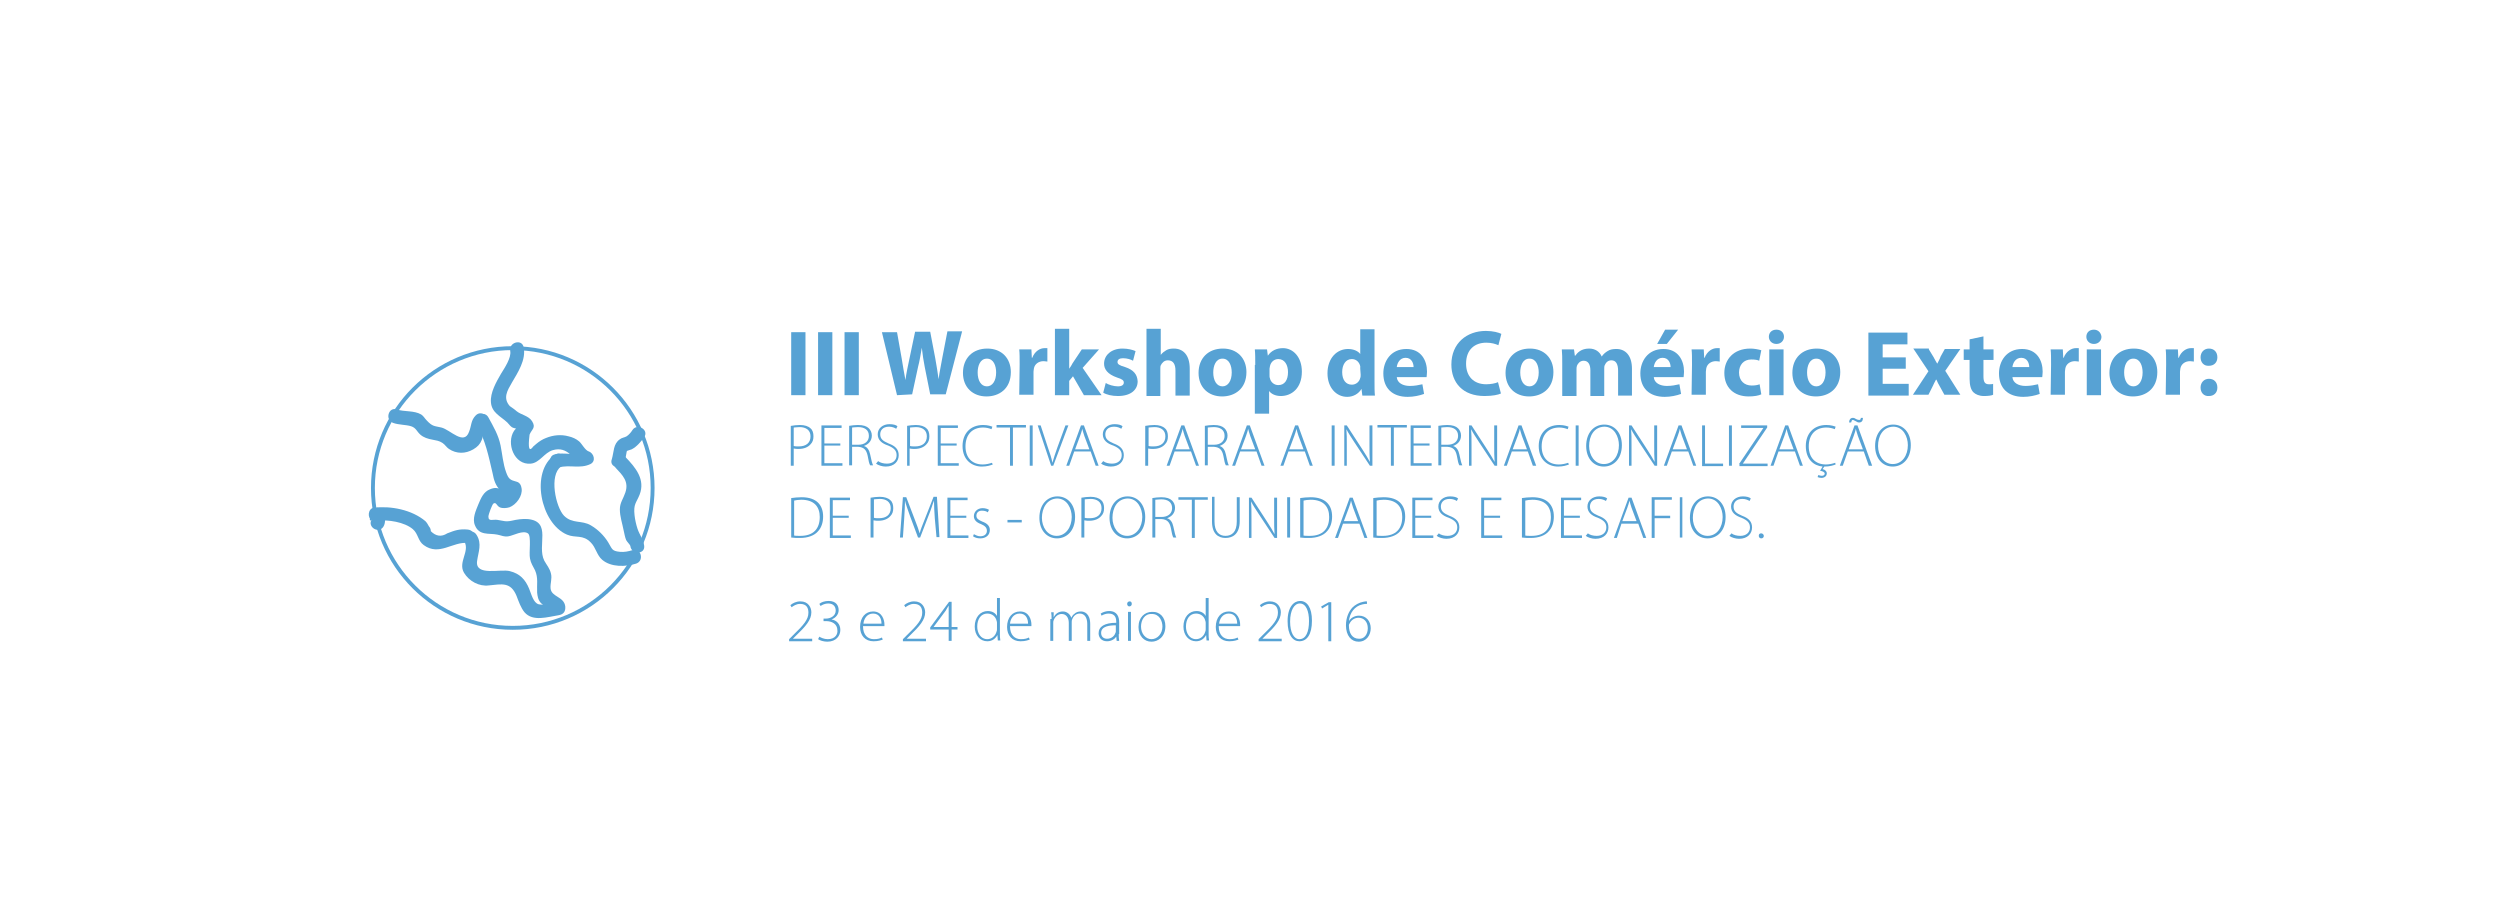<?xml version="1.0" encoding="utf-8"?>
<!-- Generator: Adobe Illustrator 18.1.1, SVG Export Plug-In . SVG Version: 6.00 Build 0)  -->
<!DOCTYPE svg PUBLIC "-//W3C//DTD SVG 1.1//EN" "http://www.w3.org/Graphics/SVG/1.1/DTD/svg11.dtd">
<svg version="1.1" id="Layer_1" xmlns="http://www.w3.org/2000/svg" xmlns:xlink="http://www.w3.org/1999/xlink" x="0px" y="0px"
	 viewBox="0 310.9 595.3 220.1" enable-background="new 0 310.9 595.3 220.1" xml:space="preserve">
<path fill="#57A2D4" d="M198.2,390v15h-3.4v-15H198.2z"/>
<path fill="#57A2D4" d="M204.5,390v15h-3.4v-15H204.5z"/>
<path fill="#57A2D4" d="M191.8,390v15h-3.4v-15H191.8z"/>
<path fill="#57A2D4" d="M213.6,405l-3.6-15h3.6l1.1,6.2c0.3,1.8,0.6,3.7,0.9,5.2h0c0.2-1.6,0.6-3.4,1-5.3l1.3-6.2h3.6l1.2,6.3
	c0.3,1.8,0.6,3.4,0.8,5h0c0.2-1.7,0.6-3.4,0.9-5.2l1.2-6.2h3.5l-3.9,15h-3.7l-1.3-6.5c-0.3-1.5-0.5-2.9-0.7-4.6h0
	c-0.3,1.7-0.5,3.1-0.9,4.6l-1.4,6.5L213.6,405L213.6,405z"/>
<path fill="#57A2D4" d="M240.7,399.5c0,4-2.8,5.8-5.8,5.8c-3.2,0-5.6-2.1-5.6-5.6c0-3.5,2.3-5.8,5.8-5.8
	C238.5,393.9,240.7,396.2,240.7,399.5z M232.8,399.6c0,1.9,0.8,3.3,2.2,3.3c1.3,0,2.2-1.3,2.2-3.3c0-1.6-0.6-3.3-2.2-3.3
	C233.4,396.3,232.8,398,232.8,399.6z"/>
<path fill="#57A2D4" d="M242.8,397.7c0-1.6,0-2.7-0.1-3.6h2.9l0.1,2h0.1c0.6-1.6,1.9-2.3,2.9-2.3c0.3,0,0.5,0,0.7,0v3.2
	c-0.2,0-0.5-0.1-0.9-0.1c-1.2,0-2.1,0.7-2.3,1.7c0,0.2-0.1,0.5-0.1,0.8v5.5h-3.4L242.8,397.7L242.8,397.7z"/>
<path fill="#57A2D4" d="M254.6,398.7L254.6,398.7c0.3-0.4,0.6-0.9,0.8-1.3l2.2-3.3h4.1l-3.9,4.4l4.5,6.5h-4.2l-2.6-4.5l-0.9,1.1v3.4
	h-3.4v-15.8h3.4L254.6,398.7L254.6,398.7z"/>
<path fill="#57A2D4" d="M263.3,402.1c0.6,0.4,1.9,0.8,2.9,0.8c1,0,1.4-0.4,1.4-0.9s-0.3-0.8-1.6-1.2c-2.3-0.8-3.1-2-3.1-3.3
	c0-2,1.7-3.6,4.4-3.6c1.3,0,2.4,0.3,3.1,0.6l-0.6,2.3c-0.5-0.3-1.4-0.6-2.4-0.6c-0.8,0-1.3,0.3-1.3,0.9c0,0.5,0.4,0.8,1.8,1.2
	c2.1,0.7,2.9,1.8,3,3.4c0,2-1.6,3.5-4.7,3.5c-1.4,0-2.7-0.3-3.5-0.8L263.3,402.1z"/>
<path fill="#57A2D4" d="M273,389.2h3.4v6.2h0c0.4-0.5,0.8-0.8,1.3-1.1c0.5-0.3,1.1-0.4,1.8-0.4c2.2,0,3.8,1.5,3.8,4.8v6.4h-3.4v-6
	c0-1.4-0.5-2.4-1.8-2.4c-0.9,0-1.4,0.6-1.7,1.2c-0.1,0.2-0.1,0.5-0.1,0.8v6.5H273V389.2L273,389.2z"/>
<path fill="#57A2D4" d="M296.8,399.5c0,4-2.8,5.8-5.8,5.8c-3.2,0-5.6-2.1-5.6-5.6c0-3.5,2.3-5.8,5.8-5.8
	C294.6,393.9,296.8,396.2,296.8,399.5z M288.9,399.6c0,1.9,0.8,3.3,2.2,3.3c1.3,0,2.2-1.3,2.2-3.3c0-1.6-0.6-3.3-2.2-3.3
	C289.5,396.3,288.9,398,288.9,399.6z"/>
<path fill="#57A2D4" d="M298.9,397.8c0-1.4,0-2.7-0.1-3.7h2.9l0.2,1.5h0c0.8-1.2,2.1-1.8,3.6-1.8c2.4,0,4.5,2.1,4.5,5.6
	c0,4-2.5,5.8-5,5.8c-1.3,0-2.3-0.5-2.8-1.2h0v5.4h-3.4V397.8L298.9,397.8z M302.3,400.3c0,0.3,0,0.5,0.1,0.7c0.2,0.9,1,1.6,2,1.6
	c1.5,0,2.3-1.2,2.3-3.1c0-1.7-0.8-3.1-2.3-3.1c-1,0-1.8,0.7-2,1.7c0,0.2-0.1,0.4-0.1,0.6L302.3,400.3L302.3,400.3z"/>
<path fill="#57A2D4" d="M327.3,389.2v12.6c0,1.2,0,2.5,0.1,3.3h-3l-0.2-1.6h0c-0.7,1.2-2,1.9-3.4,1.9c-2.6,0-4.7-2.2-4.7-5.6
	c0-3.7,2.3-5.8,4.9-5.8c1.3,0,2.4,0.5,2.9,1.2h0v-5.9H327.3L327.3,389.2z M323.9,398.7c0-0.2,0-0.4,0-0.6c-0.2-0.9-0.9-1.7-2-1.7
	c-1.5,0-2.3,1.4-2.3,3.1c0,1.9,0.9,3,2.3,3c1,0,1.8-0.7,2-1.6c0.1-0.2,0.1-0.5,0.1-0.8L323.9,398.7L323.9,398.7z"/>
<path fill="#57A2D4" d="M332.6,400.7c0.1,1.4,1.5,2.1,3.1,2.1c1.2,0,2.1-0.2,3-0.4l0.4,2.3c-1.1,0.4-2.5,0.7-3.9,0.7
	c-3.7,0-5.8-2.1-5.8-5.6c0-2.8,1.7-5.8,5.5-5.8c3.5,0,4.9,2.7,4.9,5.4c0,0.6-0.1,1.1-0.1,1.3L332.6,400.7L332.6,400.7z M336.6,398.3
	c0-0.8-0.4-2.2-1.9-2.2c-1.4,0-2,1.3-2.1,2.2H336.6z"/>
<path fill="#57A2D4" d="M357.4,404.6c-0.6,0.3-2,0.6-3.9,0.6c-5.2,0-7.9-3.2-7.9-7.5c0-5.1,3.7-8,8.2-8c1.8,0,3.1,0.4,3.7,0.7
	l-0.7,2.7c-0.7-0.3-1.6-0.6-2.9-0.6c-2.7,0-4.8,1.6-4.8,5c0,3,1.8,4.9,4.8,4.9c1,0,2.2-0.2,2.8-0.5L357.4,404.6z"/>
<path fill="#57A2D4" d="M369.9,399.5c0,4-2.8,5.8-5.8,5.8c-3.2,0-5.6-2.1-5.6-5.6c0-3.5,2.3-5.8,5.8-5.8
	C367.7,393.9,369.9,396.2,369.9,399.5z M362,399.6c0,1.9,0.8,3.3,2.2,3.3c1.3,0,2.2-1.3,2.2-3.3c0-1.6-0.6-3.3-2.2-3.3
	C362.6,396.3,362,398,362,399.6z"/>
<path fill="#57A2D4" d="M372,397.6c0-1.4,0-2.5-0.1-3.5h2.9l0.2,1.5h0.1c0.5-0.7,1.4-1.7,3.3-1.7c1.4,0,2.5,0.7,3,1.9h0
	c0.4-0.6,0.9-1,1.4-1.3c0.6-0.4,1.3-0.5,2.1-0.5c2.1,0,3.7,1.5,3.7,4.7v6.4h-3.3v-5.9c0-1.6-0.5-2.5-1.6-2.5c-0.8,0-1.3,0.5-1.6,1.2
	c-0.1,0.2-0.1,0.6-0.1,0.9v6.4h-3.3v-6.1c0-1.4-0.5-2.3-1.6-2.3c-0.9,0-1.4,0.7-1.6,1.2c-0.1,0.3-0.1,0.6-0.1,0.8v6.4H372L372,397.6
	L372,397.6z"/>
<path fill="#57A2D4" d="M393.8,400.7c0.1,1.4,1.5,2.1,3.1,2.1c1.2,0,2.1-0.2,3-0.4l0.4,2.3c-1.1,0.4-2.5,0.7-3.9,0.7
	c-3.7,0-5.8-2.1-5.8-5.6c0-2.8,1.7-5.8,5.5-5.8c3.5,0,4.9,2.7,4.9,5.4c0,0.6-0.1,1.1-0.1,1.3L393.8,400.7L393.8,400.7z M397.8,398.3
	c0-0.8-0.4-2.2-1.9-2.2c-1.4,0-2,1.3-2.1,2.2H397.8z M399.6,389.4l-2.7,3.4h-2.3l1.9-3.4H399.6z"/>
<path fill="#57A2D4" d="M402.9,397.7c0-1.6,0-2.7-0.1-3.6h2.9l0.1,2h0.1c0.6-1.6,1.9-2.3,2.9-2.3c0.3,0,0.5,0,0.7,0v3.2
	c-0.2,0-0.5-0.1-0.9-0.1c-1.2,0-2.1,0.7-2.3,1.7c0,0.2-0.1,0.5-0.1,0.8v5.5h-3.4L402.9,397.7L402.9,397.7z"/>
<path fill="#57A2D4" d="M419.4,404.8c-0.6,0.3-1.7,0.5-3,0.5c-3.5,0-5.8-2.1-5.8-5.6c0-3.2,2.2-5.8,6.2-5.8c0.9,0,1.9,0.2,2.6,0.4
	l-0.5,2.5c-0.4-0.2-1-0.3-1.9-0.3c-1.8,0-2.9,1.3-2.9,3.1c0,2,1.3,3.1,3,3.1c0.8,0,1.4-0.1,1.9-0.3L419.4,404.8z"/>
<path fill="#57A2D4" d="M424.8,391.1c0,0.9-0.7,1.7-1.8,1.7c-1.1,0-1.8-0.8-1.8-1.7c0-1,0.7-1.7,1.8-1.7
	C424.1,389.4,424.8,390.1,424.8,391.1z M421.3,405v-10.9h3.4V405H421.3z"/>
<path fill="#57A2D4" d="M438.2,399.5c0,4-2.8,5.8-5.8,5.8c-3.2,0-5.6-2.1-5.6-5.6c0-3.5,2.3-5.8,5.8-5.8
	C435.9,393.9,438.2,396.2,438.2,399.5z M430.3,399.6c0,1.9,0.8,3.3,2.2,3.3c1.3,0,2.2-1.3,2.2-3.3c0-1.6-0.6-3.3-2.2-3.3
	C430.9,396.3,430.3,398,430.3,399.6z"/>
<path fill="#57A2D4" d="M453.8,398.7h-5.5v3.6h6.2v2.8h-9.6v-15h9.3v2.8h-5.9v3.1h5.5L453.8,398.7L453.8,398.7z"/>
<path fill="#57A2D4" d="M459.3,394.1l1.1,1.8c0.3,0.6,0.6,1.1,0.9,1.6h0c0.3-0.6,0.6-1.1,0.8-1.7l1-1.8h3.7l-3.6,5.2l3.6,5.7H463
	l-1.1-2c-0.3-0.5-0.6-1.1-0.8-1.6H461c-0.3,0.6-0.6,1.1-0.8,1.6l-1,2h-3.7l3.7-5.6l-3.6-5.4H459.3L459.3,394.1z"/>
<path fill="#57A2D4" d="M472.3,391v3.1h2.4v2.5h-2.4v3.9c0,1.3,0.3,1.9,1.3,1.9c0.4,0,0.8,0,1-0.1l0,2.6c-0.4,0.2-1.2,0.3-2.2,0.3
	c-1.1,0-2-0.4-2.5-0.9c-0.6-0.6-0.9-1.7-0.9-3.2v-4.5h-1.4v-2.5h1.4v-2.4L472.3,391z"/>
<path fill="#57A2D4" d="M479.2,400.7c0.1,1.4,1.5,2.1,3.1,2.1c1.2,0,2.1-0.2,3-0.4l0.4,2.3c-1.1,0.4-2.5,0.7-3.9,0.7
	c-3.7,0-5.8-2.1-5.8-5.6c0-2.8,1.7-5.8,5.5-5.8c3.5,0,4.9,2.7,4.9,5.4c0,0.6-0.1,1.1-0.1,1.3L479.2,400.7L479.2,400.7z M483.2,398.3
	c0-0.8-0.4-2.2-1.9-2.2c-1.4,0-2,1.3-2.1,2.2H483.2z"/>
<path fill="#57A2D4" d="M488.4,397.7c0-1.6,0-2.7-0.1-3.6h2.9l0.1,2h0.1c0.6-1.6,1.9-2.3,2.9-2.3c0.3,0,0.5,0,0.7,0v3.2
	c-0.2,0-0.5-0.1-0.9-0.1c-1.2,0-2.1,0.7-2.3,1.7c0,0.2-0.1,0.5-0.1,0.8v5.5h-3.4L488.4,397.7L488.4,397.7z"/>
<path fill="#57A2D4" d="M500.4,391.1c0,0.9-0.7,1.7-1.8,1.7c-1.1,0-1.8-0.8-1.8-1.7c0-1,0.7-1.7,1.8-1.7
	C499.6,389.4,500.3,390.1,500.4,391.1z M496.9,405v-10.9h3.4V405H496.9z"/>
<path fill="#57A2D4" d="M513.7,399.5c0,4-2.8,5.8-5.8,5.8c-3.2,0-5.6-2.1-5.6-5.6c0-3.5,2.3-5.8,5.8-5.8
	C511.5,393.9,513.7,396.2,513.7,399.5z M505.8,399.6c0,1.9,0.8,3.3,2.2,3.3c1.3,0,2.2-1.3,2.2-3.3c0-1.6-0.6-3.3-2.2-3.3
	C506.4,396.3,505.8,398,505.8,399.6z"/>
<path fill="#57A2D4" d="M515.8,397.7c0-1.6,0-2.7-0.1-3.6h2.9l0.1,2h0.1c0.6-1.6,1.9-2.3,2.9-2.3c0.3,0,0.5,0,0.7,0v3.2
	c-0.2,0-0.5-0.1-0.9-0.1c-1.2,0-2.1,0.7-2.3,1.7c0,0.2-0.1,0.5-0.1,0.8v5.5h-3.4L515.8,397.7L515.8,397.7L515.8,397.7z"/>
<path fill="#57A2D4" d="M524,396c0-1.2,0.8-2.1,2-2.1c1.2,0,2,0.8,2,2.1c0,1.2-0.8,2-2,2C524.8,398.1,524,397.2,524,396z M524,403.2
	c0-1.2,0.8-2.1,2-2.1c1.2,0,2,0.8,2,2.1c0,1.2-0.8,2-2,2C524.8,405.3,524,404.4,524,403.2z"/>
<circle fill="none" stroke="#57A2D4" stroke-width="0.925" stroke-miterlimit="10" cx="122.1" cy="427.1" r="33.3"/>
<g>
	<g>
		<path fill="#57A2D4" d="M110.6,439.9c1.3,2.3-1.6,4.9-0.1,7.4c1.2,2,3.6,3.3,5.9,3c3.1-0.3,5.2-0.9,6.6,2.5c0.5,1.3,1,2.8,1.9,3.9
			c2,2.3,5.5,1.1,8.1,0.7c1.2-0.2,1.7-0.9,1.6-2.1c-0.3-2.4-3.3-2.2-3.5-4.3c-0.1-1.2,0.4-2.3,0.1-3.5c-0.3-1.3-1-2-1.6-3.1
			c-1.8-3.6,1.9-9.3-3.9-9.9c-1.3-0.1-2.6,0.1-3.9,0.4c-1.4,0.3-2,0-3.3-0.2c-1.1-0.2-2.2,0.5-2.2-0.8c0-0.5,0.9-2.9,1.2-3.1
			c0.7-0.4,0.7,0.5,1.5,0.9c0.7,0.3,1.6,0.2,2.3,0c1.6-0.6,3.2-2.7,2.9-4.5c-0.1-0.7-0.4-1.4-1.2-1.6c-1.5-0.4-1.9-0.6-2.5-2.3
			c-0.7-1.9-0.9-4.3-1.3-6.3c-0.5-2.5-1.7-4.5-2.9-6.7c-1-1.9-3.9-0.2-2.8,1.7c2.1,3.8,2.8,7.3,3.8,11.6c0.3,1.6,0.7,3,1.9,4.1
			c1.2,1.1,1.7,0.8,3.1,1.1c-0.4-0.5-0.8-1.1-1.2-1.6c-0.5,0.5-1,1-1.6,1.5c0.5,0.1,1.1,0.3,1.6,0.4c-1.4-1.3-2.3-2.6-4.4-1.7
			c-1.6,0.6-2.2,2.2-2.8,3.6c-0.6,1.5-1.5,3.4-0.8,5c1,2.5,3.3,1.8,5.3,2.2c1.1,0.2,1.6,0.6,2.7,0.4c1.2-0.2,3.4-1.5,4.6-0.7
			c0.9,0.6,0.2,4.6,0.5,6c0.2,1.1,0.7,1.8,1.2,2.8c0.8,1.8,0.4,3.4,0.5,5.3c0.1,0.9,0.2,1.7,0.9,2.5c0.5,0.6,2.7,1.1,2.7,1.8
			c0.5-0.7,1.1-1.4,1.6-2.1c-1.3,0.2-3.5,0.9-4.8,0.6c-1.3-0.3-1.8-2.5-2.3-3.7c-0.9-2.2-2.2-3.6-4.6-4.2c-2.2-0.6-8.3,1.3-7.8-2.4
			c0.3-2.2,1.2-4.1-0.1-6.2C112.4,436.4,109.5,438.1,110.6,439.9L110.6,439.9z"/>
	</g>
</g>
<g>
	<g>
		<path fill="#57A2D4" d="M111.4,437c-2-0.2-3.1,0.2-4.9,0.9c-1.4,0.9-2.7,0.7-3.9-0.5c0-0.3-0.1-0.6-0.2-0.8
			c-0.5-0.6-0.5-1-1.1-1.6c-3.2-2.7-8.2-3.7-12.3-3.2c-1.4,0.2-1.6,2.5-0.4,3c0.4,0.2,0.7,0.2,1.1,0.2c-0.5-0.3-0.9-0.5-1.4-0.8
			c-0.4-0.6-0.1-0.9-0.2,0c-0.1,0.6,0,0.9,0.4,0.4c-1.1,1.8,1.7,3.5,2.8,1.7c0.5-0.8,0.5-2.1,0.1-3c-0.2-0.4-0.3-0.7-0.5-1.1
			c-0.2-0.3-2-0.9-0.6-0.3c-0.1,1-0.3,2-0.4,3c2.5-0.3,6.4,0.3,8.4,2c1.3,1.1,1.2,2.8,2.6,3.8c3.7,2.7,6.9-0.9,10.5-0.5
			C113.5,440.5,113.5,437.2,111.4,437L111.4,437z"/>
	</g>
</g>
<g>
	<g>
		<path fill="#57A2D4" d="M132.1,419.2c-5.9,4-3.4,16.3,2.9,19c2.1,0.9,3.8-0.1,5.7,1.9c1.2,1.2,1.4,3,2.7,4.1
			c2.1,1.8,5.6,1.7,8.1,0.9c2-0.7,1.1-3.9-0.9-3.2c-1,0.3-1.9,0.5-3,0.4c-2-0.2-1.8-0.7-2.8-2.3c-1-1.6-2.4-3-4.1-4
			c-2.2-1.3-4.4-0.3-6.4-2.3c-2-2.1-3.6-9.7-0.7-11.7C135.5,420.8,133.9,418,132.1,419.2L132.1,419.2z"/>
	</g>
</g>
<g>
	<g>
		<path fill="#57A2D4" d="M133.1,422.2c2.6-0.7,5,0.4,7.5-0.8c1.4-0.7,0.8-2.6-0.4-3c-0.9-0.3-1.6-1.8-2.3-2.4
			c-0.7-0.6-1.6-1-2.5-1.2c-1.8-0.5-3.7-0.3-5.4,0.4c-0.8,0.3-1.6,0.8-2.3,1.4c-0.2,0.2-0.5,0.4-0.7,0.6c-1,1.4-1.3,0.5-0.9-2.8
			c0.5-1.3,1.6-1.6,0.6-3.2c-0.8-1.3-2.6-1.5-3.7-2.4c-0.3-0.3-1.3-1-1.6-1.2c-1.7-1.9-0.6-3.7,0.5-5.6c1.4-2.4,3.4-5.4,2.8-8.4
			c-0.4-2.1-3.6-1.2-3.2,0.9c0.3,1.6-1.4,4.1-2.2,5.4c-1.1,1.9-2.6,4.5-2.4,6.8c0.2,2.5,2.3,3.3,3.9,4.8c0.5,0.5,0.8,1.1,1.5,1.3
			c1,0.3,0.8,0.2,1.3-0.6c-0.3,0.5-0.9,0.8-1.2,1.3c-1.9,2.9,0,8.2,4,7.8c2.1-0.2,3.2-2.6,5.2-3.2c3.7-1.1,4.8,2.4,7.6,3.5
			c-0.1-1-0.3-2-0.4-3c-2,0.9-4.6-0.1-6.7,0.5C130.2,419.5,131,422.7,133.1,422.2L133.1,422.2z"/>
	</g>
</g>
<g>
	<g>
		<path fill="#57A2D4" d="M146.6,422.3c1.7,1.8,3.2,3.3,2.3,5.9c-0.5,1.5-1.3,2.4-1.3,4c0,1.7,0.6,3.4,0.9,5
			c0.2,0.8,0.3,1.6,0.6,2.3c0.2,0.4,1,1.2,1,1.4c0.2,2.1,3.5,2.1,3.3,0c-0.2-1.6-1.1-2.6-1.6-4.1c-0.3-0.9-0.6-2.2-0.7-3.2
			c-0.3-2.7,0.4-2.9,1.2-4.9c1.4-3.6-0.9-6.4-3.3-8.9C147.5,418.4,145.2,420.7,146.6,422.3L146.6,422.3z"/>
	</g>
</g>
<g>
	<g>
		<path fill="#57A2D4" d="M148.7,421c0.2-0.8,0.4-1.6,0.5-2.4c0-0.2,0.1-0.3,0.2-0.4c-0.3,0.1-0.2,0.1,0.1,0
			c0.3-0.1,0.6-0.2,0.9-0.3c1.2-0.6,2.2-1.8,3-2.9c1.2-1.8-1.7-3.4-2.8-1.7c-0.3,0.5-0.9,1.2-1.4,1.5c-0.5,0.3-1.1,0.3-1.6,0.7
			c-1.6,1.1-1.4,3-1.9,4.7C144.9,422.2,148.1,423,148.7,421L148.7,421z"/>
	</g>
</g>
<g>
	<g>
		<path fill="#57A2D4" d="M113.3,409.8c-1.2,1.2-1,2.4-1.6,3.9c-1.2,3.4-4.5-0.5-6.6-1c-1.7-0.4-2.1-0.2-3.5-1.7
			c-0.5-0.5-0.7-1-1.3-1.4c-1.7-1-4-0.6-5.8-1.2c-2-0.7-2.9,2.5-0.9,3.2c1.4,0.5,3,0.4,4.3,0.8c1.2,0.4,1.3,1.2,2.2,2
			c0.8,0.7,1.8,1,2.9,1.2c0.9,0.2,1.5,0.2,2.4,0.8c0.6,0.4,0.9,1,1.5,1.4c1.8,1.2,3.9,1.2,5.8,0.1c1-0.6,1.6-1.2,2-2.2
			c0.5-1.1,0.2-2.7,1-3.5C117.2,410.6,114.8,408.3,113.3,409.8L113.3,409.8z"/>
	</g>
</g>
<g>
	<path fill="#57A2D4" d="M188.4,412.3c0.6-0.1,1.3-0.2,2.1-0.2c1.1,0,2,0.3,2.5,0.8c0.5,0.4,0.7,1.1,0.7,1.9c0,0.8-0.2,1.4-0.7,1.9
		c-0.6,0.7-1.6,1.1-2.8,1.1c-0.4,0-0.8,0-1.2-0.1v4.1h-0.7V412.3z M189,417.1c0.3,0.1,0.8,0.1,1.2,0.1c1.7,0,2.8-0.8,2.8-2.4
		c0-1.5-1.1-2.2-2.6-2.2c-0.6,0-1.1,0.1-1.4,0.1V417.1z"/>
	<path fill="#57A2D4" d="M200.1,417h-3.8v4.2h4.3v0.6h-5v-9.6h4.8v0.6h-4.1v3.7h3.8V417z"/>
	<path fill="#57A2D4" d="M202.2,412.3c0.6-0.1,1.4-0.2,2.1-0.2c1.3,0,2.1,0.3,2.6,0.8c0.4,0.4,0.7,1,0.7,1.7c0,1.3-0.8,2.1-1.9,2.5
		v0c0.8,0.2,1.3,1,1.5,2c0.3,1.5,0.5,2.2,0.7,2.6h-0.7c-0.2-0.3-0.4-1.1-0.6-2.3c-0.3-1.4-0.9-2-2.2-2.1h-1.5v4.4h-0.7V412.3z
		 M202.9,416.8h1.5c1.5,0,2.5-0.8,2.5-2.1c0-1.5-1.1-2.1-2.6-2.1c-0.7,0-1.1,0.1-1.4,0.1V416.8z"/>
	<path fill="#57A2D4" d="M209.1,420.7c0.5,0.4,1.3,0.6,2.1,0.6c1.4,0,2.3-0.8,2.3-2c0-1.1-0.6-1.7-2-2.3c-1.5-0.5-2.5-1.3-2.5-2.7
		c0-1.4,1.2-2.4,2.8-2.4c0.9,0,1.6,0.2,1.9,0.5l-0.3,0.6c-0.3-0.2-0.9-0.5-1.7-0.5c-1.6,0-2.1,1-2.1,1.8c0,1.1,0.6,1.6,2,2.2
		c1.6,0.6,2.4,1.4,2.4,2.8c0,1.4-1,2.7-3.1,2.7c-0.8,0-1.8-0.3-2.3-0.7L209.1,420.7z"/>
	<path fill="#57A2D4" d="M216,412.3c0.6-0.1,1.3-0.2,2.1-0.2c1.1,0,2,0.3,2.5,0.8c0.5,0.4,0.7,1.1,0.7,1.9c0,0.8-0.2,1.4-0.7,1.9
		c-0.6,0.7-1.6,1.1-2.8,1.1c-0.4,0-0.8,0-1.2-0.1v4.1H216V412.3z M216.7,417.1c0.3,0.1,0.8,0.1,1.2,0.1c1.7,0,2.8-0.8,2.8-2.4
		c0-1.5-1.1-2.2-2.6-2.2c-0.6,0-1.1,0.1-1.4,0.1V417.1z"/>
	<path fill="#57A2D4" d="M227.8,417h-3.8v4.2h4.3v0.6h-5v-9.6h4.8v0.6h-4.1v3.7h3.8V417z"/>
	<path fill="#57A2D4" d="M236.4,421.5c-0.5,0.2-1.4,0.5-2.6,0.5c-2.3,0-4.6-1.5-4.6-4.9c0-2.9,1.8-5,4.9-5c1.2,0,1.9,0.3,2.2,0.4
		l-0.2,0.6c-0.5-0.2-1.2-0.4-2-0.4c-2.6,0-4.2,1.7-4.2,4.5c0,2.6,1.5,4.3,4.1,4.3c0.8,0,1.6-0.2,2.2-0.4L236.4,421.5z"/>
	<path fill="#57A2D4" d="M240.4,412.7h-3.1v-0.6h7v0.6h-3.1v9.1h-0.7V412.7z"/>
	<path fill="#57A2D4" d="M245.9,412.2v9.6h-0.7v-9.6H245.9z"/>
	<path fill="#57A2D4" d="M250.3,421.8l-3.2-9.6h0.7l1.7,5.2c0.5,1.4,0.9,2.6,1.1,3.7h0c0.3-1.1,0.7-2.3,1.2-3.7l1.9-5.2h0.7
		l-3.6,9.6H250.3z"/>
	<path fill="#57A2D4" d="M255.8,418.4l-1.2,3.4h-0.7l3.5-9.6h0.7l3.5,9.6h-0.7l-1.2-3.4H255.8z M259.4,417.9l-1.2-3.2
		c-0.2-0.7-0.4-1.2-0.5-1.7h0c-0.1,0.6-0.3,1.1-0.5,1.7l-1.2,3.2H259.4z"/>
	<path fill="#57A2D4" d="M262.7,420.7c0.5,0.4,1.3,0.6,2.1,0.6c1.4,0,2.3-0.8,2.3-2c0-1.1-0.6-1.7-2-2.3c-1.5-0.5-2.5-1.3-2.5-2.7
		c0-1.4,1.2-2.4,2.8-2.4c0.9,0,1.6,0.2,1.9,0.5l-0.3,0.6c-0.3-0.2-0.9-0.5-1.7-0.5c-1.6,0-2.1,1-2.1,1.8c0,1.1,0.6,1.6,2,2.2
		c1.6,0.6,2.4,1.4,2.4,2.8c0,1.4-1,2.7-3.1,2.7c-0.8,0-1.8-0.3-2.3-0.7L262.7,420.7z"/>
	<path fill="#57A2D4" d="M272.8,412.3c0.6-0.1,1.3-0.2,2.1-0.2c1.1,0,2,0.3,2.5,0.8c0.5,0.4,0.7,1.1,0.7,1.9c0,0.8-0.2,1.4-0.7,1.9
		c-0.6,0.7-1.6,1.1-2.8,1.1c-0.4,0-0.8,0-1.2-0.1v4.1h-0.7V412.3z M273.5,417.1c0.3,0.1,0.8,0.1,1.2,0.1c1.7,0,2.8-0.8,2.8-2.4
		c0-1.5-1.1-2.2-2.6-2.2c-0.6,0-1.1,0.1-1.4,0.1V417.1z"/>
	<path fill="#57A2D4" d="M279.7,418.4l-1.2,3.4h-0.7l3.5-9.6h0.7l3.5,9.6h-0.7l-1.2-3.4H279.7z M283.3,417.9l-1.2-3.2
		c-0.2-0.7-0.4-1.2-0.5-1.7h0c-0.1,0.6-0.3,1.1-0.5,1.7l-1.2,3.2H283.3z"/>
	<path fill="#57A2D4" d="M286.9,412.3c0.6-0.1,1.4-0.2,2.1-0.2c1.3,0,2.1,0.3,2.6,0.8c0.4,0.4,0.7,1,0.7,1.7c0,1.3-0.8,2.1-1.9,2.5
		v0c0.8,0.2,1.3,1,1.5,2c0.3,1.5,0.5,2.2,0.7,2.6h-0.7c-0.2-0.3-0.4-1.1-0.6-2.3c-0.3-1.4-0.9-2-2.2-2.1h-1.5v4.4h-0.7V412.3z
		 M287.6,416.8h1.5c1.5,0,2.5-0.8,2.5-2.1c0-1.5-1.1-2.1-2.6-2.1c-0.7,0-1.1,0.1-1.4,0.1V416.8z"/>
	<path fill="#57A2D4" d="M295.3,418.4l-1.2,3.4h-0.7l3.5-9.6h0.7l3.5,9.6h-0.7l-1.2-3.4H295.3z M298.9,417.9l-1.2-3.2
		c-0.2-0.7-0.4-1.2-0.5-1.7h0c-0.1,0.6-0.3,1.1-0.5,1.7l-1.2,3.2H298.9z"/>
	<path fill="#57A2D4" d="M306.8,418.4l-1.2,3.4h-0.7l3.5-9.6h0.7l3.5,9.6h-0.7l-1.2-3.4H306.8z M310.4,417.9l-1.2-3.2
		c-0.2-0.7-0.4-1.2-0.5-1.7h0c-0.1,0.6-0.3,1.1-0.5,1.7l-1.2,3.2H310.4z"/>
	<path fill="#57A2D4" d="M317.8,412.2v9.6h-0.7v-9.6H317.8z"/>
	<path fill="#57A2D4" d="M320.1,421.8v-9.6h0.6l3.7,5.7c0.8,1.2,1.3,2.1,1.8,3l0,0c-0.1-1.3-0.1-2.4-0.1-3.9v-4.8h0.7v9.6h-0.6
		l-3.7-5.6c-0.7-1.1-1.4-2.1-1.9-3.1l0,0c0.1,1.2,0.1,2.2,0.1,3.8v4.9H320.1z"/>
	<path fill="#57A2D4" d="M331.1,412.7h-3.1v-0.6h7v0.6h-3.1v9.1h-0.7V412.7z"/>
	<path fill="#57A2D4" d="M340.4,417h-3.8v4.2h4.3v0.6h-5v-9.6h4.8v0.6h-4.1v3.7h3.8V417z"/>
	<path fill="#57A2D4" d="M342.5,412.3c0.6-0.1,1.4-0.2,2.1-0.2c1.3,0,2.1,0.3,2.6,0.8c0.4,0.4,0.7,1,0.7,1.7c0,1.3-0.8,2.1-1.9,2.5
		v0c0.8,0.2,1.3,1,1.5,2c0.3,1.5,0.5,2.2,0.7,2.6h-0.7c-0.2-0.3-0.4-1.1-0.6-2.3c-0.3-1.4-0.9-2-2.2-2.1h-1.5v4.4h-0.7V412.3z
		 M343.2,416.8h1.5c1.5,0,2.5-0.8,2.5-2.1c0-1.5-1.1-2.1-2.6-2.1c-0.7,0-1.1,0.1-1.4,0.1V416.8z"/>
	<path fill="#57A2D4" d="M349.8,421.8v-9.6h0.6l3.7,5.7c0.8,1.2,1.3,2.1,1.8,3l0,0c-0.1-1.3-0.1-2.4-0.1-3.9v-4.8h0.7v9.6h-0.6
		l-3.7-5.6c-0.7-1.1-1.4-2.1-1.9-3.1l0,0c0.1,1.2,0.1,2.2,0.1,3.8v4.9H349.8z"/>
	<path fill="#57A2D4" d="M360,418.4l-1.2,3.4h-0.7l3.5-9.6h0.7l3.5,9.6H365l-1.2-3.4H360z M363.6,417.9l-1.2-3.2
		c-0.2-0.7-0.4-1.2-0.5-1.7h0c-0.1,0.6-0.3,1.1-0.5,1.7l-1.2,3.2H363.6z"/>
	<path fill="#57A2D4" d="M373.6,421.5c-0.5,0.2-1.4,0.5-2.6,0.5c-2.3,0-4.6-1.5-4.6-4.9c0-2.9,1.8-5,4.9-5c1.2,0,1.9,0.3,2.2,0.4
		l-0.2,0.6c-0.5-0.2-1.2-0.4-2-0.4c-2.6,0-4.2,1.7-4.2,4.5c0,2.6,1.5,4.3,4.1,4.3c0.8,0,1.6-0.2,2.2-0.4L373.6,421.5z"/>
	<path fill="#57A2D4" d="M375.9,412.2v9.6h-0.7v-9.6H375.9z"/>
	<path fill="#57A2D4" d="M386.2,416.9c0,3.4-2.1,5.1-4.3,5.1c-2.4,0-4.2-1.9-4.2-4.9c0-3.2,1.9-5.1,4.3-5.1
		C384.4,412,386.2,413.9,386.2,416.9z M378.4,417.1c0,2.2,1.3,4.3,3.5,4.3c2.3,0,3.6-2.1,3.6-4.5c0-2-1.1-4.4-3.5-4.4
		C379.5,412.6,378.4,414.8,378.4,417.1z"/>
	<path fill="#57A2D4" d="M387.9,421.8v-9.6h0.6l3.7,5.7c0.8,1.2,1.3,2.1,1.8,3l0,0c-0.1-1.3-0.1-2.4-0.1-3.9v-4.8h0.7v9.6H394
		l-3.7-5.6c-0.7-1.1-1.4-2.1-1.9-3.1l0,0c0.1,1.2,0.1,2.2,0.1,3.8v4.9H387.9z"/>
	<path fill="#57A2D4" d="M398.1,418.4l-1.2,3.4h-0.7l3.5-9.6h0.7l3.5,9.6h-0.7l-1.2-3.4H398.1z M401.7,417.9l-1.2-3.2
		c-0.2-0.7-0.4-1.2-0.5-1.7h0c-0.1,0.6-0.3,1.1-0.5,1.7l-1.2,3.2H401.7z"/>
	<path fill="#57A2D4" d="M405.3,412.2h0.7v9.1h4.3v0.6h-5V412.2z"/>
	<path fill="#57A2D4" d="M412.4,412.2v9.6h-0.7v-9.6H412.4z"/>
	<path fill="#57A2D4" d="M414.1,421.4l5.8-8.6v0h-5.3v-0.6h6.2v0.5l-5.8,8.6v0h5.9v0.6h-6.7V421.4z"/>
	<path fill="#57A2D4" d="M423.5,418.4l-1.2,3.4h-0.7l3.5-9.6h0.7l3.5,9.6h-0.7l-1.2-3.4H423.5z M427.1,417.9l-1.2-3.2
		c-0.2-0.7-0.4-1.2-0.5-1.7h0c-0.1,0.6-0.3,1.1-0.5,1.7l-1.2,3.2H427.1z"/>
	<path fill="#57A2D4" d="M437.1,421.5c-0.5,0.2-1.4,0.5-2.7,0.5l-0.4,0.6c0.5,0.1,1,0.5,1,1c0,0.7-0.6,1.1-1.3,1.1
		c-0.3,0-0.7-0.1-0.9-0.2l0.2-0.5c0.2,0.1,0.5,0.2,0.8,0.2c0.4,0,0.7-0.2,0.7-0.5c0-0.4-0.5-0.6-1.1-0.7l0.6-1c-2.1-0.2-4-1.7-4-4.9
		c0-2.9,1.8-5,4.9-5c1.2,0,1.9,0.3,2.2,0.4l-0.2,0.6c-0.5-0.2-1.2-0.4-2-0.4c-2.6,0-4.2,1.7-4.2,4.5c0,2.6,1.5,4.3,4.1,4.3
		c0.8,0,1.6-0.2,2.2-0.4L437.1,421.5z"/>
	<path fill="#57A2D4" d="M440,418.4l-1.2,3.4h-0.7l3.5-9.6h0.7l3.5,9.6H445l-1.2-3.4H440z M443.6,417.9l-1.2-3.2
		c-0.2-0.7-0.4-1.2-0.5-1.7h0c-0.1,0.6-0.3,1.1-0.5,1.7l-1.2,3.2H443.6z M440.3,411.6c0-0.7,0.3-1.2,0.9-1.2c0.3,0,0.5,0.1,0.8,0.3
		c0.2,0.1,0.5,0.2,0.7,0.2c0.2,0,0.4-0.1,0.4-0.5h0.5c0,0.7-0.3,1.1-0.9,1.1c-0.3,0-0.5-0.1-0.8-0.3c-0.3-0.1-0.5-0.3-0.7-0.3
		c-0.3,0-0.3,0.3-0.4,0.6H440.3z"/>
	<path fill="#57A2D4" d="M455,416.9c0,3.4-2.1,5.1-4.3,5.1c-2.4,0-4.2-1.9-4.2-4.9c0-3.2,1.9-5.1,4.3-5.1
		C453.2,412,455,413.9,455,416.9z M447.2,417.1c0,2.2,1.3,4.3,3.5,4.3c2.3,0,3.6-2.1,3.6-4.5c0-2-1.1-4.4-3.5-4.4
		C448.3,412.6,447.2,414.8,447.2,417.1z"/>
	<path fill="#57A2D4" d="M188.4,429.5c0.7-0.1,1.6-0.2,2.5-0.2c1.8,0,3.1,0.5,3.9,1.3c0.8,0.8,1.2,1.9,1.2,3.3
		c0,1.4-0.4,2.7-1.3,3.6c-0.8,0.9-2.3,1.5-4.2,1.5c-0.7,0-1.4,0-2.1-0.1V429.5z M189,438.4c0.4,0.1,0.9,0.1,1.6,0.1
		c3.1,0,4.6-1.7,4.6-4.5c0-2.4-1.3-4.1-4.4-4.1c-0.7,0-1.3,0.1-1.7,0.2V438.4z"/>
	<path fill="#57A2D4" d="M202.1,434.2h-3.8v4.2h4.3v0.6h-5v-9.6h4.8v0.6h-4.1v3.7h3.8V434.2z"/>
	<path fill="#57A2D4" d="M207.4,429.4c0.6-0.1,1.3-0.2,2.1-0.2c1.1,0,2,0.3,2.5,0.8c0.5,0.4,0.7,1.1,0.7,1.9c0,0.8-0.2,1.4-0.7,1.9
		c-0.6,0.7-1.6,1.1-2.8,1.1c-0.4,0-0.8,0-1.2-0.1v4.1h-0.7V429.4z M208.1,434.2c0.3,0.1,0.8,0.1,1.2,0.1c1.7,0,2.8-0.8,2.8-2.4
		c0-1.5-1.1-2.2-2.6-2.2c-0.6,0-1.1,0.1-1.4,0.1V434.2z"/>
	<path fill="#57A2D4" d="M222.6,434.4c-0.1-1.4-0.2-3.2-0.2-4.3h0c-0.4,1-0.7,2.2-1.3,3.6l-2,5.2h-0.5l-1.9-5.1
		c-0.5-1.5-1-2.7-1.2-3.7h0c0,1.1-0.1,2.8-0.2,4.4l-0.3,4.4h-0.7l0.7-9.6h0.8l2.1,5.5c0.5,1.2,0.8,2.2,1.1,3.1h0
		c0.2-0.9,0.6-1.8,1.1-3.1l2.2-5.6h0.8l0.6,9.6h-0.7L222.6,434.4z"/>
	<path fill="#57A2D4" d="M230.1,434.2h-3.8v4.2h4.3v0.6h-5v-9.6h4.8v0.6h-4.1v3.7h3.8V434.2z"/>
	<path fill="#57A2D4" d="M231.9,438.1c0.4,0.2,0.9,0.5,1.5,0.5c1.1,0,1.6-0.6,1.6-1.3c0-0.8-0.5-1.2-1.4-1.6c-1.1-0.4-1.7-1-1.7-1.9
		c0-1,0.8-1.9,2.1-1.9c0.6,0,1.2,0.2,1.5,0.4l-0.3,0.6c-0.2-0.2-0.7-0.4-1.4-0.4c-0.9,0-1.3,0.6-1.3,1.2c0,0.7,0.5,1,1.4,1.4
		c1.1,0.4,1.8,1,1.8,2c0,1.2-0.9,2-2.3,2c-0.7,0-1.3-0.2-1.7-0.5L231.9,438.1z"/>
	<path fill="#57A2D4" d="M243.3,434.7v0.6h-3.4v-0.6H243.3z"/>
	<path fill="#57A2D4" d="M256,434c0,3.4-2.1,5.1-4.3,5.1c-2.4,0-4.2-1.9-4.2-4.9c0-3.2,1.9-5.1,4.3-5.1C254.2,429.1,256,431,256,434
		z M248.1,434.2c0,2.2,1.3,4.3,3.5,4.3s3.6-2.1,3.6-4.5c0-2-1.1-4.4-3.5-4.4C249.3,429.7,248.1,431.9,248.1,434.2z"/>
	<path fill="#57A2D4" d="M257.6,429.4c0.6-0.1,1.3-0.2,2.1-0.2c1.1,0,2,0.3,2.5,0.8c0.5,0.4,0.7,1.1,0.7,1.9c0,0.8-0.2,1.4-0.7,1.9
		c-0.6,0.7-1.6,1.1-2.8,1.1c-0.4,0-0.8,0-1.2-0.1v4.1h-0.7V429.4z M258.3,434.2c0.3,0.1,0.8,0.1,1.2,0.1c1.7,0,2.8-0.8,2.8-2.4
		c0-1.5-1.1-2.2-2.6-2.2c-0.6,0-1.1,0.1-1.4,0.1V434.2z"/>
	<path fill="#57A2D4" d="M272.7,434c0,3.4-2.1,5.1-4.3,5.1c-2.4,0-4.2-1.9-4.2-4.9c0-3.2,1.9-5.1,4.3-5.1
		C270.9,429.1,272.7,431,272.7,434z M264.9,434.2c0,2.2,1.3,4.3,3.5,4.3s3.6-2.1,3.6-4.5c0-2-1.1-4.4-3.5-4.4
		C266,429.7,264.9,431.9,264.9,434.2z"/>
	<path fill="#57A2D4" d="M274.4,429.5c0.6-0.1,1.4-0.2,2.1-0.2c1.3,0,2.1,0.3,2.6,0.8c0.4,0.4,0.7,1,0.7,1.7c0,1.3-0.8,2.1-1.9,2.5
		v0c0.8,0.2,1.3,1,1.5,2c0.3,1.5,0.5,2.2,0.7,2.6h-0.7c-0.2-0.3-0.4-1.1-0.6-2.3c-0.3-1.4-0.9-2-2.2-2.1h-1.5v4.4h-0.7V429.5z
		 M275.1,434h1.5c1.5,0,2.5-0.8,2.5-2.1c0-1.5-1.1-2.1-2.6-2.1c-0.7,0-1.1,0.1-1.4,0.1V434z"/>
	<path fill="#57A2D4" d="M283.7,429.9h-3.1v-0.6h7v0.6h-3.1v9.1h-0.7V429.9z"/>
	<path fill="#57A2D4" d="M289.2,429.3v5.8c0,2.4,1.1,3.4,2.6,3.4c1.6,0,2.7-1,2.7-3.4v-5.8h0.7v5.7c0,3-1.6,4-3.4,4
		c-1.7,0-3.2-1-3.2-3.9v-5.9H289.2z"/>
	<path fill="#57A2D4" d="M297.4,439v-9.6h0.6l3.7,5.7c0.8,1.2,1.3,2.1,1.8,3l0,0c-0.1-1.3-0.1-2.4-0.1-3.9v-4.8h0.7v9.6h-0.6
		l-3.7-5.6c-0.7-1.1-1.4-2.1-1.9-3.1l0,0c0.1,1.2,0.1,2.2,0.1,3.8v4.9H297.4z"/>
	<path fill="#57A2D4" d="M307.2,429.3v9.6h-0.7v-9.6H307.2z"/>
	<path fill="#57A2D4" d="M309.6,429.5c0.7-0.1,1.6-0.2,2.5-0.2c1.8,0,3.1,0.5,3.9,1.3c0.8,0.8,1.2,1.9,1.2,3.3
		c0,1.4-0.4,2.7-1.3,3.6c-0.8,0.9-2.3,1.5-4.2,1.5c-0.7,0-1.4,0-2.1-0.1V429.5z M310.3,438.4c0.4,0.1,0.9,0.1,1.6,0.1
		c3.1,0,4.6-1.7,4.6-4.5c0-2.4-1.3-4.1-4.4-4.1c-0.7,0-1.3,0.1-1.7,0.2V438.4z"/>
	<path fill="#57A2D4" d="M319.8,435.6l-1.2,3.4h-0.7l3.5-9.6h0.7l3.5,9.6h-0.7l-1.2-3.4H319.8z M323.4,435l-1.2-3.2
		c-0.2-0.7-0.4-1.2-0.5-1.7h0c-0.1,0.6-0.3,1.1-0.5,1.7L320,435H323.4z"/>
	<path fill="#57A2D4" d="M327,429.5c0.7-0.1,1.6-0.2,2.5-0.2c1.8,0,3.1,0.5,3.9,1.3c0.8,0.8,1.2,1.9,1.2,3.3c0,1.4-0.4,2.7-1.3,3.6
		c-0.8,0.9-2.3,1.5-4.2,1.5c-0.7,0-1.4,0-2.1-0.1V429.5z M327.7,438.4c0.4,0.1,0.9,0.1,1.6,0.1c3.1,0,4.6-1.7,4.6-4.5
		c0-2.4-1.3-4.1-4.4-4.1c-0.7,0-1.3,0.1-1.7,0.2V438.4z"/>
	<path fill="#57A2D4" d="M340.8,434.2h-3.8v4.2h4.3v0.6h-5v-9.6h4.8v0.6h-4.1v3.7h3.8V434.2z"/>
	<path fill="#57A2D4" d="M342.6,437.9c0.5,0.4,1.3,0.6,2.1,0.6c1.4,0,2.3-0.8,2.3-2c0-1.1-0.6-1.7-2-2.3c-1.5-0.5-2.5-1.3-2.5-2.7
		c0-1.4,1.2-2.4,2.8-2.4c0.9,0,1.6,0.2,1.9,0.5l-0.3,0.6c-0.3-0.2-0.9-0.5-1.7-0.5c-1.6,0-2.1,1-2.1,1.8c0,1.1,0.6,1.6,2,2.2
		c1.6,0.6,2.4,1.4,2.4,2.8c0,1.4-1,2.7-3.1,2.7c-0.8,0-1.8-0.3-2.3-0.7L342.6,437.9z"/>
	<path fill="#57A2D4" d="M357.2,434.2h-3.8v4.2h4.3v0.6h-5v-9.6h4.8v0.6h-4.1v3.7h3.8V434.2z"/>
	<path fill="#57A2D4" d="M362.4,429.5c0.7-0.1,1.6-0.2,2.5-0.2c1.8,0,3.1,0.5,3.9,1.3c0.8,0.8,1.2,1.9,1.2,3.3
		c0,1.4-0.4,2.7-1.3,3.6c-0.8,0.9-2.3,1.5-4.2,1.5c-0.7,0-1.4,0-2.1-0.1V429.5z M363.1,438.4c0.4,0.1,0.9,0.1,1.6,0.1
		c3.1,0,4.6-1.7,4.6-4.5c0-2.4-1.3-4.1-4.4-4.1c-0.7,0-1.3,0.1-1.7,0.2V438.4z"/>
	<path fill="#57A2D4" d="M376.2,434.2h-3.8v4.2h4.3v0.6h-5v-9.6h4.8v0.6h-4.1v3.7h3.8V434.2z"/>
	<path fill="#57A2D4" d="M378.1,437.9c0.5,0.4,1.3,0.6,2.1,0.6c1.4,0,2.3-0.8,2.3-2c0-1.1-0.6-1.7-2-2.3c-1.5-0.5-2.5-1.3-2.5-2.7
		c0-1.4,1.2-2.4,2.8-2.4c0.9,0,1.6,0.2,1.9,0.5l-0.3,0.6c-0.3-0.2-0.9-0.5-1.7-0.5c-1.6,0-2.1,1-2.1,1.8c0,1.1,0.6,1.6,2,2.2
		c1.6,0.6,2.4,1.4,2.4,2.8c0,1.4-1,2.7-3.1,2.7c-0.8,0-1.8-0.3-2.3-0.7L378.1,437.9z"/>
	<path fill="#57A2D4" d="M386.1,435.6L385,439h-0.7l3.5-9.6h0.7l3.5,9.6h-0.7l-1.2-3.4H386.1z M389.7,435l-1.2-3.2
		c-0.2-0.7-0.4-1.2-0.5-1.7h0c-0.1,0.6-0.3,1.1-0.5,1.7l-1.2,3.2H389.7z"/>
	<path fill="#57A2D4" d="M393.3,429.3h4.8v0.6H394v3.8h3.7v0.6H394v4.7h-0.7V429.3z"/>
	<path fill="#57A2D4" d="M400.6,429.3v9.6H400v-9.6H400.6z"/>
	<path fill="#57A2D4" d="M410.9,434c0,3.4-2.1,5.1-4.3,5.1c-2.4,0-4.2-1.9-4.2-4.9c0-3.2,1.9-5.1,4.3-5.1
		C409.1,429.1,410.9,431,410.9,434z M403.1,434.2c0,2.2,1.3,4.3,3.5,4.3c2.3,0,3.6-2.1,3.6-4.5c0-2-1.1-4.4-3.5-4.4
		C404.2,429.7,403.1,431.9,403.1,434.2z"/>
	<path fill="#57A2D4" d="M412.3,437.9c0.5,0.4,1.3,0.6,2.1,0.6c1.4,0,2.3-0.8,2.3-2c0-1.1-0.6-1.7-2-2.3c-1.5-0.5-2.5-1.3-2.5-2.7
		c0-1.4,1.2-2.4,2.8-2.4c0.9,0,1.6,0.2,1.9,0.5l-0.3,0.6c-0.3-0.2-0.9-0.5-1.7-0.5c-1.6,0-2.1,1-2.1,1.8c0,1.1,0.6,1.6,2,2.2
		c1.6,0.6,2.4,1.4,2.4,2.8c0,1.4-1,2.7-3.1,2.7c-0.8,0-1.8-0.3-2.3-0.7L412.3,437.9z"/>
	<path fill="#57A2D4" d="M418.8,438.5c0-0.4,0.2-0.6,0.6-0.6c0.3,0,0.6,0.3,0.6,0.6c0,0.3-0.2,0.6-0.6,0.6
		C419,439.1,418.8,438.8,418.8,438.5z"/>
</g>
<g>
	<path fill="#57A2D4" d="M187.9,463.5v-0.4l0.9-0.9c2.6-2.5,3.7-3.8,3.7-5.4c0-1.1-0.4-2.1-2-2.1c-0.9,0-1.6,0.5-2,0.8l-0.3-0.5
		c0.6-0.5,1.4-0.9,2.4-0.9c1.9,0,2.6,1.5,2.6,2.6c0,1.8-1.3,3.3-3.7,5.6l-0.7,0.7v0h4.6v0.6H187.9z"/>
	<path fill="#57A2D4" d="M195.1,462.5c0.3,0.2,1.1,0.6,2,0.6c1.9,0,2.4-1.3,2.3-2.1c0-1.6-1.4-2.2-2.7-2.2h-0.6v-0.6h0.6
		c1,0,2.3-0.6,2.3-1.9c0-0.9-0.5-1.7-1.8-1.7c-0.7,0-1.4,0.3-1.8,0.6l-0.3-0.5c0.4-0.4,1.3-0.7,2.2-0.7c1.8,0,2.4,1.1,2.4,2.2
		c0,0.9-0.6,1.8-1.7,2.2v0c1.2,0.2,2.1,1.1,2.1,2.5c0,1.4-1,2.8-3.1,2.8c-0.9,0-1.8-0.3-2.2-0.6L195.1,462.5z"/>
	<path fill="#57A2D4" d="M205.5,460c0,2.2,1.2,3.1,2.6,3.1c1,0,1.5-0.2,1.9-0.4l0.2,0.5c-0.3,0.1-1,0.4-2.2,0.4
		c-2,0-3.2-1.4-3.2-3.4c0-2.3,1.3-3.7,3.1-3.7c2.2,0,2.7,2.1,2.7,3.1c0,0.2,0,0.3,0,0.4H205.5z M209.9,459.4c0-1-0.4-2.4-2-2.4
		c-1.5,0-2.2,1.3-2.3,2.4H209.9z"/>
	<path fill="#57A2D4" d="M215,463.5v-0.4l0.9-0.9c2.6-2.5,3.7-3.8,3.7-5.4c0-1.1-0.4-2.1-2-2.1c-0.9,0-1.6,0.5-2,0.8l-0.3-0.5
		c0.6-0.5,1.4-0.9,2.4-0.9c1.9,0,2.6,1.5,2.6,2.6c0,1.8-1.3,3.3-3.7,5.6l-0.7,0.7v0h4.6v0.6H215z"/>
	<path fill="#57A2D4" d="M225.9,463.5v-2.7h-4.4v-0.5l4.5-6.1h0.6v6h1.4v0.6h-1.4v2.7H225.9z M225.9,460.2v-3.8c0-0.4,0-0.9,0-1.3
		l0,0c-0.3,0.5-0.5,0.8-0.7,1.2l-2.9,3.9v0H225.9z"/>
	<path fill="#57A2D4" d="M238.1,453.3v8.5c0,0.5,0,1.1,0.1,1.6h-0.6l-0.1-1.3h0c-0.4,0.8-1.2,1.5-2.4,1.5c-1.7,0-3-1.4-3-3.5
		c0-2.3,1.4-3.7,3.1-3.7c1.2,0,1.9,0.6,2.2,1.2h0v-4.3H238.1z M237.4,459.3c0-0.2,0-0.4-0.1-0.6c-0.2-0.9-1-1.7-2.2-1.7
		c-1.5,0-2.4,1.3-2.4,3.1c0,1.5,0.8,3,2.4,3c1,0,1.9-0.7,2.2-1.8c0.1-0.2,0.1-0.4,0.1-0.6V459.3z"/>
	<path fill="#57A2D4" d="M240.5,460c0,2.2,1.2,3.1,2.6,3.1c1,0,1.5-0.2,1.9-0.4l0.2,0.5c-0.3,0.1-1,0.4-2.2,0.4
		c-2,0-3.2-1.4-3.2-3.4c0-2.3,1.3-3.7,3.1-3.7c2.2,0,2.7,2.1,2.7,3.1c0,0.2,0,0.3,0,0.4H240.5z M244.8,459.4c0-1-0.4-2.4-2-2.4
		c-1.5,0-2.2,1.3-2.3,2.4H244.8z"/>
	<path fill="#57A2D4" d="M250.4,458.3c0-0.6,0-1.1-0.1-1.6h0.6l0,1.2h0c0.4-0.8,1.1-1.4,2.2-1.4c0.9,0,1.7,0.6,2,1.5h0
		c0.2-0.4,0.4-0.7,0.7-0.9c0.4-0.4,0.9-0.6,1.6-0.6c0.7,0,2.2,0.4,2.2,3v4h-0.7v-4c0-1.5-0.6-2.5-1.8-2.5c-0.9,0-1.5,0.6-1.8,1.4
		c-0.1,0.2-0.1,0.4-0.1,0.7v4.4h-0.7v-4.3c0-1.2-0.6-2.1-1.7-2.1c-0.9,0-1.6,0.7-1.9,1.5c-0.1,0.2-0.1,0.4-0.1,0.7v4.2h-0.7V458.3z"
		/>
	<path fill="#57A2D4" d="M266.4,461.9c0,0.5,0,1.1,0.1,1.6h-0.6l-0.1-1h0c-0.3,0.5-1.1,1.1-2.2,1.1c-1.4,0-2-1-2-1.9
		c0-1.6,1.4-2.5,4.2-2.5v-0.2c0-0.7-0.1-2-1.8-2c-0.6,0-1.2,0.2-1.7,0.5l-0.2-0.5c0.6-0.4,1.4-0.6,2-0.6c2,0,2.4,1.5,2.4,2.7V461.9z
		 M265.7,459.8c-1.5,0-3.5,0.2-3.5,1.8c0,1,0.7,1.4,1.4,1.4c1.1,0,1.8-0.7,2-1.4c0.1-0.1,0.1-0.3,0.1-0.4V459.8z"/>
	<path fill="#57A2D4" d="M269.5,454.7c0,0.3-0.2,0.6-0.6,0.6c-0.3,0-0.5-0.3-0.5-0.6s0.2-0.6,0.6-0.6
		C269.3,454.1,269.5,454.3,269.5,454.7z M268.6,463.5v-6.9h0.7v6.9H268.6z"/>
	<path fill="#57A2D4" d="M277.5,460c0,2.6-1.8,3.7-3.3,3.7c-1.8,0-3.1-1.4-3.1-3.5c0-2.3,1.5-3.6,3.2-3.6
		C276.2,456.5,277.5,457.9,277.5,460z M271.7,460.1c0,1.7,1.1,3,2.5,3c1.4,0,2.6-1.3,2.6-3c0-1.3-0.7-3-2.5-3
		C272.5,457,271.7,458.6,271.7,460.1z"/>
	<path fill="#57A2D4" d="M287.8,453.3v8.5c0,0.5,0,1.1,0.1,1.6h-0.6l-0.1-1.3h0c-0.4,0.8-1.2,1.5-2.4,1.5c-1.7,0-3-1.4-3-3.5
		c0-2.3,1.4-3.7,3.1-3.7c1.2,0,1.9,0.6,2.2,1.2h0v-4.3H287.8z M287.1,459.3c0-0.2,0-0.4-0.1-0.6c-0.2-0.9-1-1.7-2.2-1.7
		c-1.5,0-2.4,1.3-2.4,3.1c0,1.5,0.8,3,2.4,3c1,0,1.9-0.7,2.2-1.8c0.1-0.2,0.1-0.4,0.1-0.6V459.3z"/>
	<path fill="#57A2D4" d="M290.2,460c0,2.2,1.2,3.1,2.6,3.1c1,0,1.5-0.2,1.9-0.4l0.2,0.5c-0.3,0.1-1,0.4-2.2,0.4
		c-2,0-3.2-1.4-3.2-3.4c0-2.3,1.3-3.7,3.1-3.7c2.2,0,2.7,2.1,2.7,3.1c0,0.2,0,0.3,0,0.4H290.2z M294.6,459.4c0-1-0.4-2.4-2-2.4
		c-1.5,0-2.2,1.3-2.3,2.4H294.6z"/>
	<path fill="#57A2D4" d="M299.7,463.5v-0.4l0.9-0.9c2.6-2.5,3.7-3.8,3.7-5.4c0-1.1-0.4-2.1-2-2.1c-0.9,0-1.6,0.5-2,0.8L300,455
		c0.6-0.5,1.4-0.9,2.4-0.9c1.9,0,2.6,1.5,2.6,2.6c0,1.8-1.3,3.3-3.7,5.6l-0.7,0.7v0h4.6v0.6H299.7z"/>
	<path fill="#57A2D4" d="M312.4,458.7c0,3.3-1.2,4.9-3,4.9c-1.5,0-2.8-1.4-2.8-4.8c0-3.4,1.5-4.8,3-4.8
		C311.2,454,312.4,455.5,312.4,458.7z M307.2,458.9c0,2.6,0.9,4.2,2.2,4.2c1.6,0,2.3-1.8,2.3-4.3c0-2.4-0.7-4.2-2.2-4.2
		C308.2,454.6,307.2,456.2,307.2,458.9z"/>
	<path fill="#57A2D4" d="M316.3,454.9L316.3,454.9l-1.5,0.9l-0.2-0.5l1.8-1h0.6v9.3h-0.7V454.9z"/>
	<path fill="#57A2D4" d="M325.5,454.7c-0.3,0-0.6,0-1,0.1c-2,0.4-3.1,2.1-3.3,4h0c0.4-0.7,1.3-1.3,2.4-1.3c1.7,0,2.8,1.3,2.8,3
		c0,1.6-1,3.2-2.9,3.2c-1.7,0-3-1.4-3-3.9c0-1.9,0.7-3.3,1.5-4.2c0.7-0.7,1.6-1.2,2.6-1.4c0.3-0.1,0.7-0.1,0.9-0.1V454.7z
		 M325.7,460.5c0-1.6-1-2.5-2.2-2.5c-0.9,0-1.7,0.5-2.1,1.3c-0.1,0.2-0.2,0.3-0.2,0.5c0,1.9,0.8,3.2,2.4,3.2
		C324.8,463.1,325.7,462,325.7,460.5z"/>
</g>
</svg>
